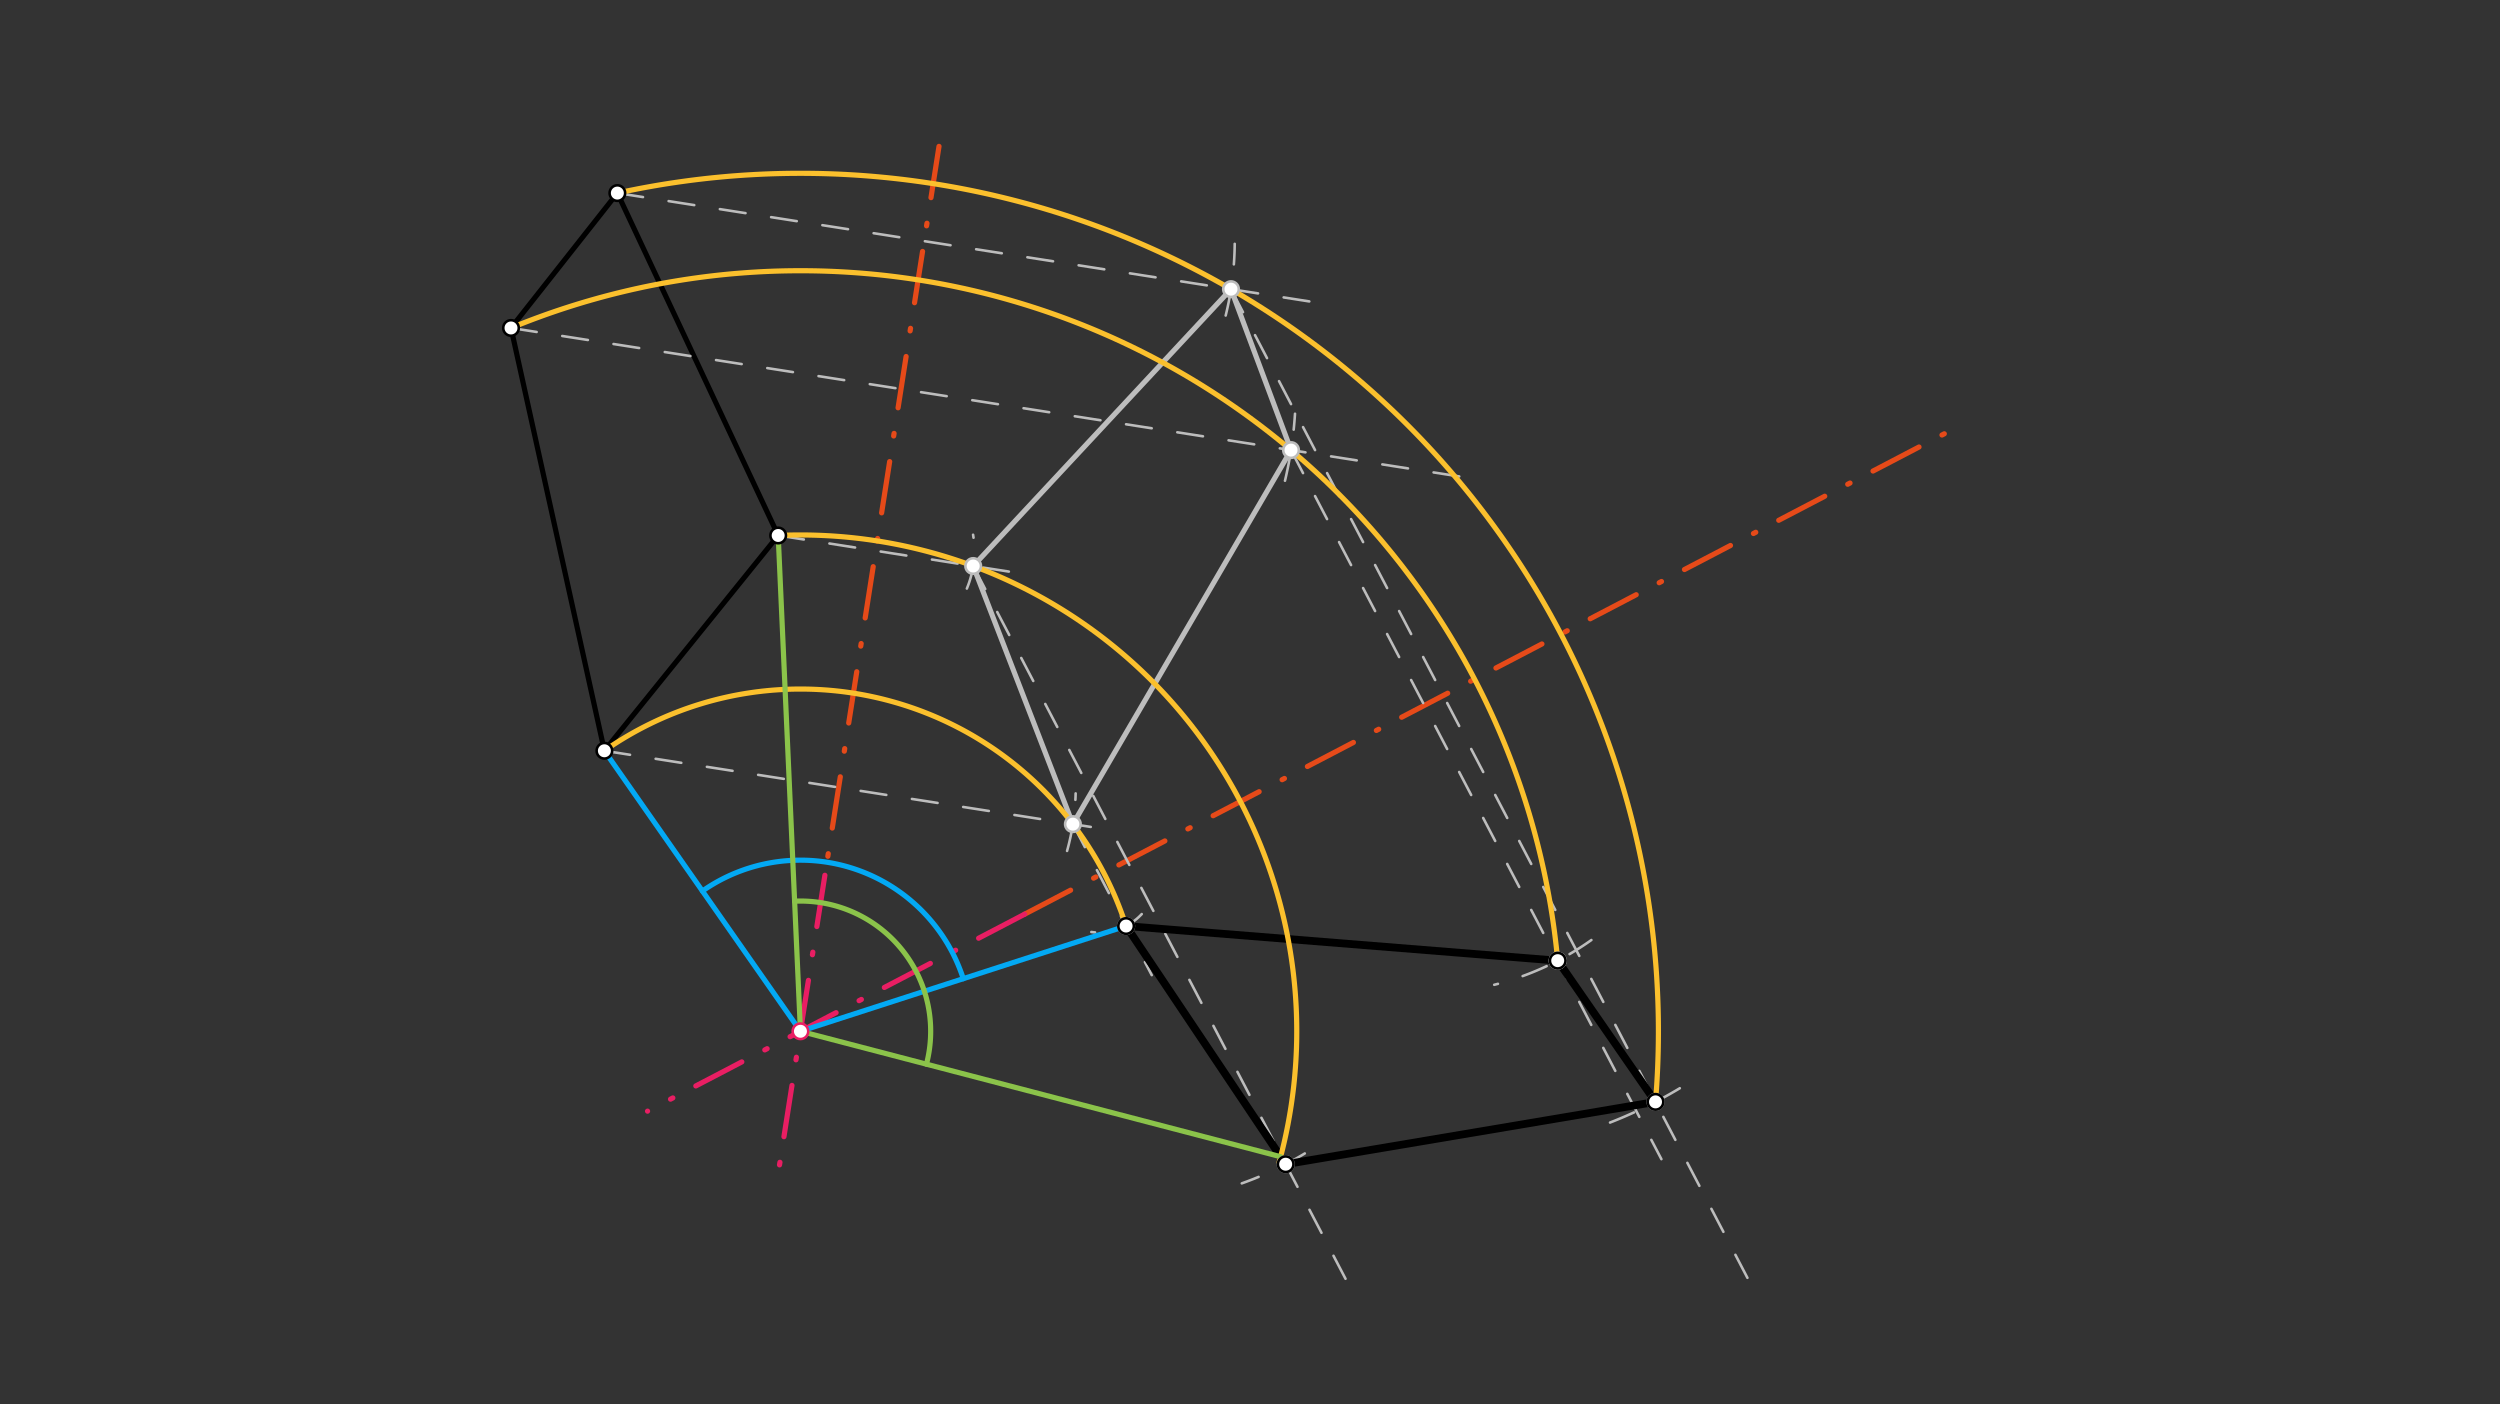 <svg xmlns="http://www.w3.org/2000/svg" class="svg--816" height="100%" preserveAspectRatio="xMidYMid meet" viewBox="0 0 963.78 541.417" width="100%"><rect x="0" y="0" width="963.78" height="541.417" fill="#333333" stroke="none"/><defs><marker id="marker-arrow" markerHeight="16" markerUnits="userSpaceOnUse" markerWidth="24" orient="auto-start-reverse" refX="24" refY="4" viewBox="0 0 24 8"><path d="M 0 0 L 24 4 L 0 8 z" stroke="inherit"></path></marker></defs><g class="aux-layer--949"></g><g class="main-layer--75a"><g class="element--733"><line stroke="#000000" stroke-dasharray="none" stroke-linecap="round" stroke-width="2" x1="197" x2="233" y1="126.433" y2="289.433"></line></g><g class="element--733"><line stroke="#000000" stroke-dasharray="none" stroke-linecap="round" stroke-width="2" x1="233" x2="300" y1="289.433" y2="206.433"></line></g><g class="element--733"><line stroke="#000000" stroke-dasharray="none" stroke-linecap="round" stroke-width="2" x1="238" x2="300" y1="74.433" y2="206.433"></line></g><g class="element--733"><line stroke="#000000" stroke-dasharray="none" stroke-linecap="round" stroke-width="2" x1="238" x2="197" y1="74.433" y2="126.433"></line></g><g class="element--733"><line stroke="#E64A19" stroke-dasharray="20, 10, 1, 10" stroke-linecap="round" stroke-width="2" x1="362" x2="318" y1="56.433" y2="337.433"></line></g><g class="element--733"><line stroke="#E64A19" stroke-dasharray="20, 10, 1, 10" stroke-linecap="round" stroke-width="2" x1="395" x2="753" y1="352.433" y2="165.433"></line></g><g class="element--733"><line stroke="#BDBDBD" stroke-dasharray="10" stroke-linecap="round" stroke-width="1" x1="238" x2="505.311" y1="74.433" y2="116.29"></line></g><g class="element--733"><line stroke="#BDBDBD" stroke-dasharray="10" stroke-linecap="round" stroke-width="1" x1="197" x2="570.115" y1="126.433" y2="184.857"></line></g><g class="element--733"><line stroke="#BDBDBD" stroke-dasharray="10" stroke-linecap="round" stroke-width="1" x1="300" x2="390.997" y1="206.433" y2="220.682"></line></g><g class="element--733"><line stroke="#BDBDBD" stroke-dasharray="10" stroke-linecap="round" stroke-width="1" x1="233" x2="420.495" y1="289.433" y2="318.792"></line></g><g class="element--733"><path d="M 411.37 328.036 A 91.402 91.402 0 0 0 414.675 305.872" fill="none" stroke="#BDBDBD" stroke-dasharray="10" stroke-linecap="round" stroke-width="1"></path></g><g class="element--733"><path d="M 372.739 226.89 A 38.049 38.049 0 0 0 375.137 206.156" fill="none" stroke="#BDBDBD" stroke-dasharray="10" stroke-linecap="round" stroke-width="1"></path></g><g class="element--733"><path d="M 495.374 185.329 A 152.185 152.185 0 0 0 499.239 159.507" fill="none" stroke="#BDBDBD" stroke-dasharray="10" stroke-linecap="round" stroke-width="1"></path></g><g class="element--733"><path d="M 472.517 121.638 A 119.723 119.723 0 0 0 475.999 94.01" fill="none" stroke="#BDBDBD" stroke-dasharray="10" stroke-linecap="round" stroke-width="1"></path></g><g class="element--733"><line stroke="#BDBDBD" stroke-dasharray="none" stroke-linecap="round" stroke-width="2" x1="474.563" x2="375.182" y1="111.475" y2="218.206"></line></g><g class="element--733"><line stroke="#BDBDBD" stroke-dasharray="none" stroke-linecap="round" stroke-width="2" x1="375.182" x2="413.604" y1="218.206" y2="317.713"></line></g><g class="element--733"><line stroke="#BDBDBD" stroke-dasharray="none" stroke-linecap="round" stroke-width="2" x1="413.604" x2="497.705" y1="317.713" y2="173.519"></line></g><g class="element--733"><line stroke="#BDBDBD" stroke-dasharray="none" stroke-linecap="round" stroke-width="2" x1="497.705" x2="474.563" y1="173.519" y2="111.475"></line></g><g class="element--733"><line stroke="#BDBDBD" stroke-dasharray="10" stroke-linecap="round" stroke-width="1" x1="413.604" x2="444.008" y1="317.713" y2="375.921"></line></g><g class="element--733"><line stroke="#BDBDBD" stroke-dasharray="10" stroke-linecap="round" stroke-width="1" x1="375.182" x2="522.406" y1="218.206" y2="500.057"></line></g><g class="element--733"><line stroke="#BDBDBD" stroke-dasharray="10" stroke-linecap="round" stroke-width="1" x1="474.563" x2="675.199" y1="111.475" y2="495.581"></line></g><g class="element--733"><line stroke="#BDBDBD" stroke-dasharray="10" stroke-linecap="round" stroke-width="1" x1="497.705" x2="640.487" y1="173.519" y2="446.866"></line></g><g class="element--733"><path d="M 440.146 352.391 A 22.161 22.161 0 0 1 420.731 359.295" fill="none" stroke="#BDBDBD" stroke-dasharray="10" stroke-linecap="round" stroke-width="1"></path></g><g class="element--733"><path d="M 503.008 444.672 A 132.034 132.034 0 0 1 478.728 456.204" fill="none" stroke="#BDBDBD" stroke-dasharray="10" stroke-linecap="round" stroke-width="1"></path></g><g class="element--733"><path d="M 613.49 362.397 A 111.032 111.032 0 0 1 576.048 379.648" fill="none" stroke="#BDBDBD" stroke-dasharray="10" stroke-linecap="round" stroke-width="1"></path></g><g class="element--733"><path d="M 647.58 419.53 A 176.74 176.74 0 0 1 618.841 433.47" fill="none" stroke="#BDBDBD" stroke-dasharray="10" stroke-linecap="round" stroke-width="1"></path></g><g class="element--733"><line stroke="#000000" stroke-dasharray="none" stroke-linecap="round" stroke-width="3" x1="434.125" x2="495.644" y1="356.999" y2="448.824"></line></g><g class="element--733"><line stroke="#000000" stroke-dasharray="none" stroke-linecap="round" stroke-width="3" x1="495.644" x2="638.22" y1="448.824" y2="424.787"></line></g><g class="element--733"><line stroke="#000000" stroke-dasharray="none" stroke-linecap="round" stroke-width="3" x1="638.22" x2="600.518" y1="424.787" y2="370.348"></line></g><g class="element--733"><line stroke="#000000" stroke-dasharray="none" stroke-linecap="round" stroke-width="3" x1="600.518" x2="434.125" y1="370.348" y2="356.999"></line></g><g class="element--733"><line stroke="#E91E63" stroke-dasharray="20, 10, 1, 10" stroke-linecap="round" stroke-width="2" x1="318" x2="299.349" y1="337.433" y2="456.545"></line></g><g class="element--733"><line stroke="#E91E63" stroke-dasharray="20, 10, 1, 10" stroke-linecap="round" stroke-width="2" x1="395" x2="249.637" y1="352.433" y2="428.363"></line></g><g class="element--733"><path d="M 233 289.433 A 131.935 131.935 0 0 1 434.125 356.999" fill="none" stroke="#FBC02D" stroke-dasharray="none" stroke-linecap="round" stroke-width="2"></path></g><g class="element--733"><path d="M 300 206.433 A 191.332 191.332 0 0 1 493.115 448.131" fill="none" stroke="#FBC02D" stroke-dasharray="none" stroke-linecap="round" stroke-width="2"></path></g><g class="element--733"><path d="M 238 74.433 A 330.758 330.758 0 0 1 638.22 424.787" fill="none" stroke="#FBC02D" stroke-dasharray="none" stroke-linecap="round" stroke-width="2"></path></g><g class="element--733"><path d="M 197 126.433 A 293.202 293.202 0 0 1 600.518 370.348" fill="none" stroke="#FBC02D" stroke-dasharray="none" stroke-linecap="round" stroke-width="2"></path></g><g class="element--733"><line stroke="#03A9F4" stroke-dasharray="none" stroke-linecap="round" stroke-width="2" x1="308.583" x2="233" y1="397.573" y2="289.433"></line></g><g class="element--733"><line stroke="#03A9F4" stroke-dasharray="none" stroke-linecap="round" stroke-width="2" x1="308.583" x2="434.125" y1="397.573" y2="356.999"></line></g><g class="element--733"><path d="M 270.792 343.503 A 65.968 65.968 0 0 1 371.354 377.286" fill="none" stroke="#03A9F4" stroke-dasharray="none" stroke-linecap="round" stroke-width="2"></path></g><g class="element--733"><line stroke="#8BC34A" stroke-dasharray="none" stroke-linecap="round" stroke-width="2" x1="308.583" x2="300" y1="397.573" y2="206.433"></line></g><g class="element--733"><line stroke="#8BC34A" stroke-dasharray="none" stroke-linecap="round" stroke-width="2" x1="308.583" x2="493.704" y1="397.573" y2="445.928"></line></g><g class="element--733"><path d="M 306.331 347.418 A 50.205 50.205 0 0 1 357.158 410.261" fill="none" stroke="#8BC34A" stroke-dasharray="none" stroke-linecap="round" stroke-width="2"></path></g><g class="element--733"><circle cx="233" cy="289.433" r="3" stroke="#000000" stroke-width="1" fill="#ffffff"></circle>}</g><g class="element--733"><circle cx="300" cy="206.433" r="3" stroke="#000000" stroke-width="1" fill="#ffffff"></circle>}</g><g class="element--733"><circle cx="238" cy="74.433" r="3" stroke="#000000" stroke-width="1" fill="#ffffff"></circle>}</g><g class="element--733"><circle cx="197" cy="126.433" r="3" stroke="#000000" stroke-width="1" fill="#ffffff"></circle>}</g><g class="element--733"><circle cx="413.604" cy="317.713" r="3" stroke="#BDBDBD" stroke-width="1" fill="#ffffff"></circle>}</g><g class="element--733"><circle cx="375.182" cy="218.206" r="3" stroke="#BDBDBD" stroke-width="1" fill="#ffffff"></circle>}</g><g class="element--733"><circle cx="497.705" cy="173.519" r="3" stroke="#BDBDBD" stroke-width="1" fill="#ffffff"></circle>}</g><g class="element--733"><circle cx="474.563" cy="111.475" r="3" stroke="#BDBDBD" stroke-width="1" fill="#ffffff"></circle>}</g><g class="element--733"><circle cx="434.125" cy="356.999" r="3" stroke="#BDBDBD" stroke-width="1" fill="#ffffff"></circle>}</g><g class="element--733"><circle cx="495.644" cy="448.824" r="3" stroke="#BDBDBD" stroke-width="1" fill="#ffffff"></circle>}</g><g class="element--733"><circle cx="600.518" cy="370.348" r="3" stroke="#BDBDBD" stroke-width="1" fill="#ffffff"></circle>}</g><g class="element--733"><circle cx="600.518" cy="370.348" r="3" stroke="#BDBDBD" stroke-width="1" fill="#ffffff"></circle>}</g><g class="element--733"><circle cx="638.22" cy="424.787" r="3" stroke="#BDBDBD" stroke-width="1" fill="#ffffff"></circle>}</g><g class="element--733"><circle cx="434.125" cy="356.999" r="3" stroke="#000000" stroke-width="1" fill="#ffffff"></circle>}</g><g class="element--733"><circle cx="495.644" cy="448.824" r="3" stroke="#000000" stroke-width="1" fill="#ffffff"></circle>}</g><g class="element--733"><circle cx="638.22" cy="424.787" r="3" stroke="#000000" stroke-width="1" fill="#ffffff"></circle>}</g><g class="element--733"><circle cx="600.518" cy="370.348" r="3" stroke="#000000" stroke-width="1" fill="#ffffff"></circle>}</g><g class="element--733"><circle cx="308.583" cy="397.573" r="3" stroke="#E91E63" stroke-width="1" fill="#ffffff"></circle>}</g></g><g class="snaps-layer--ac6"></g><g class="temp-layer--52d"></g></svg>